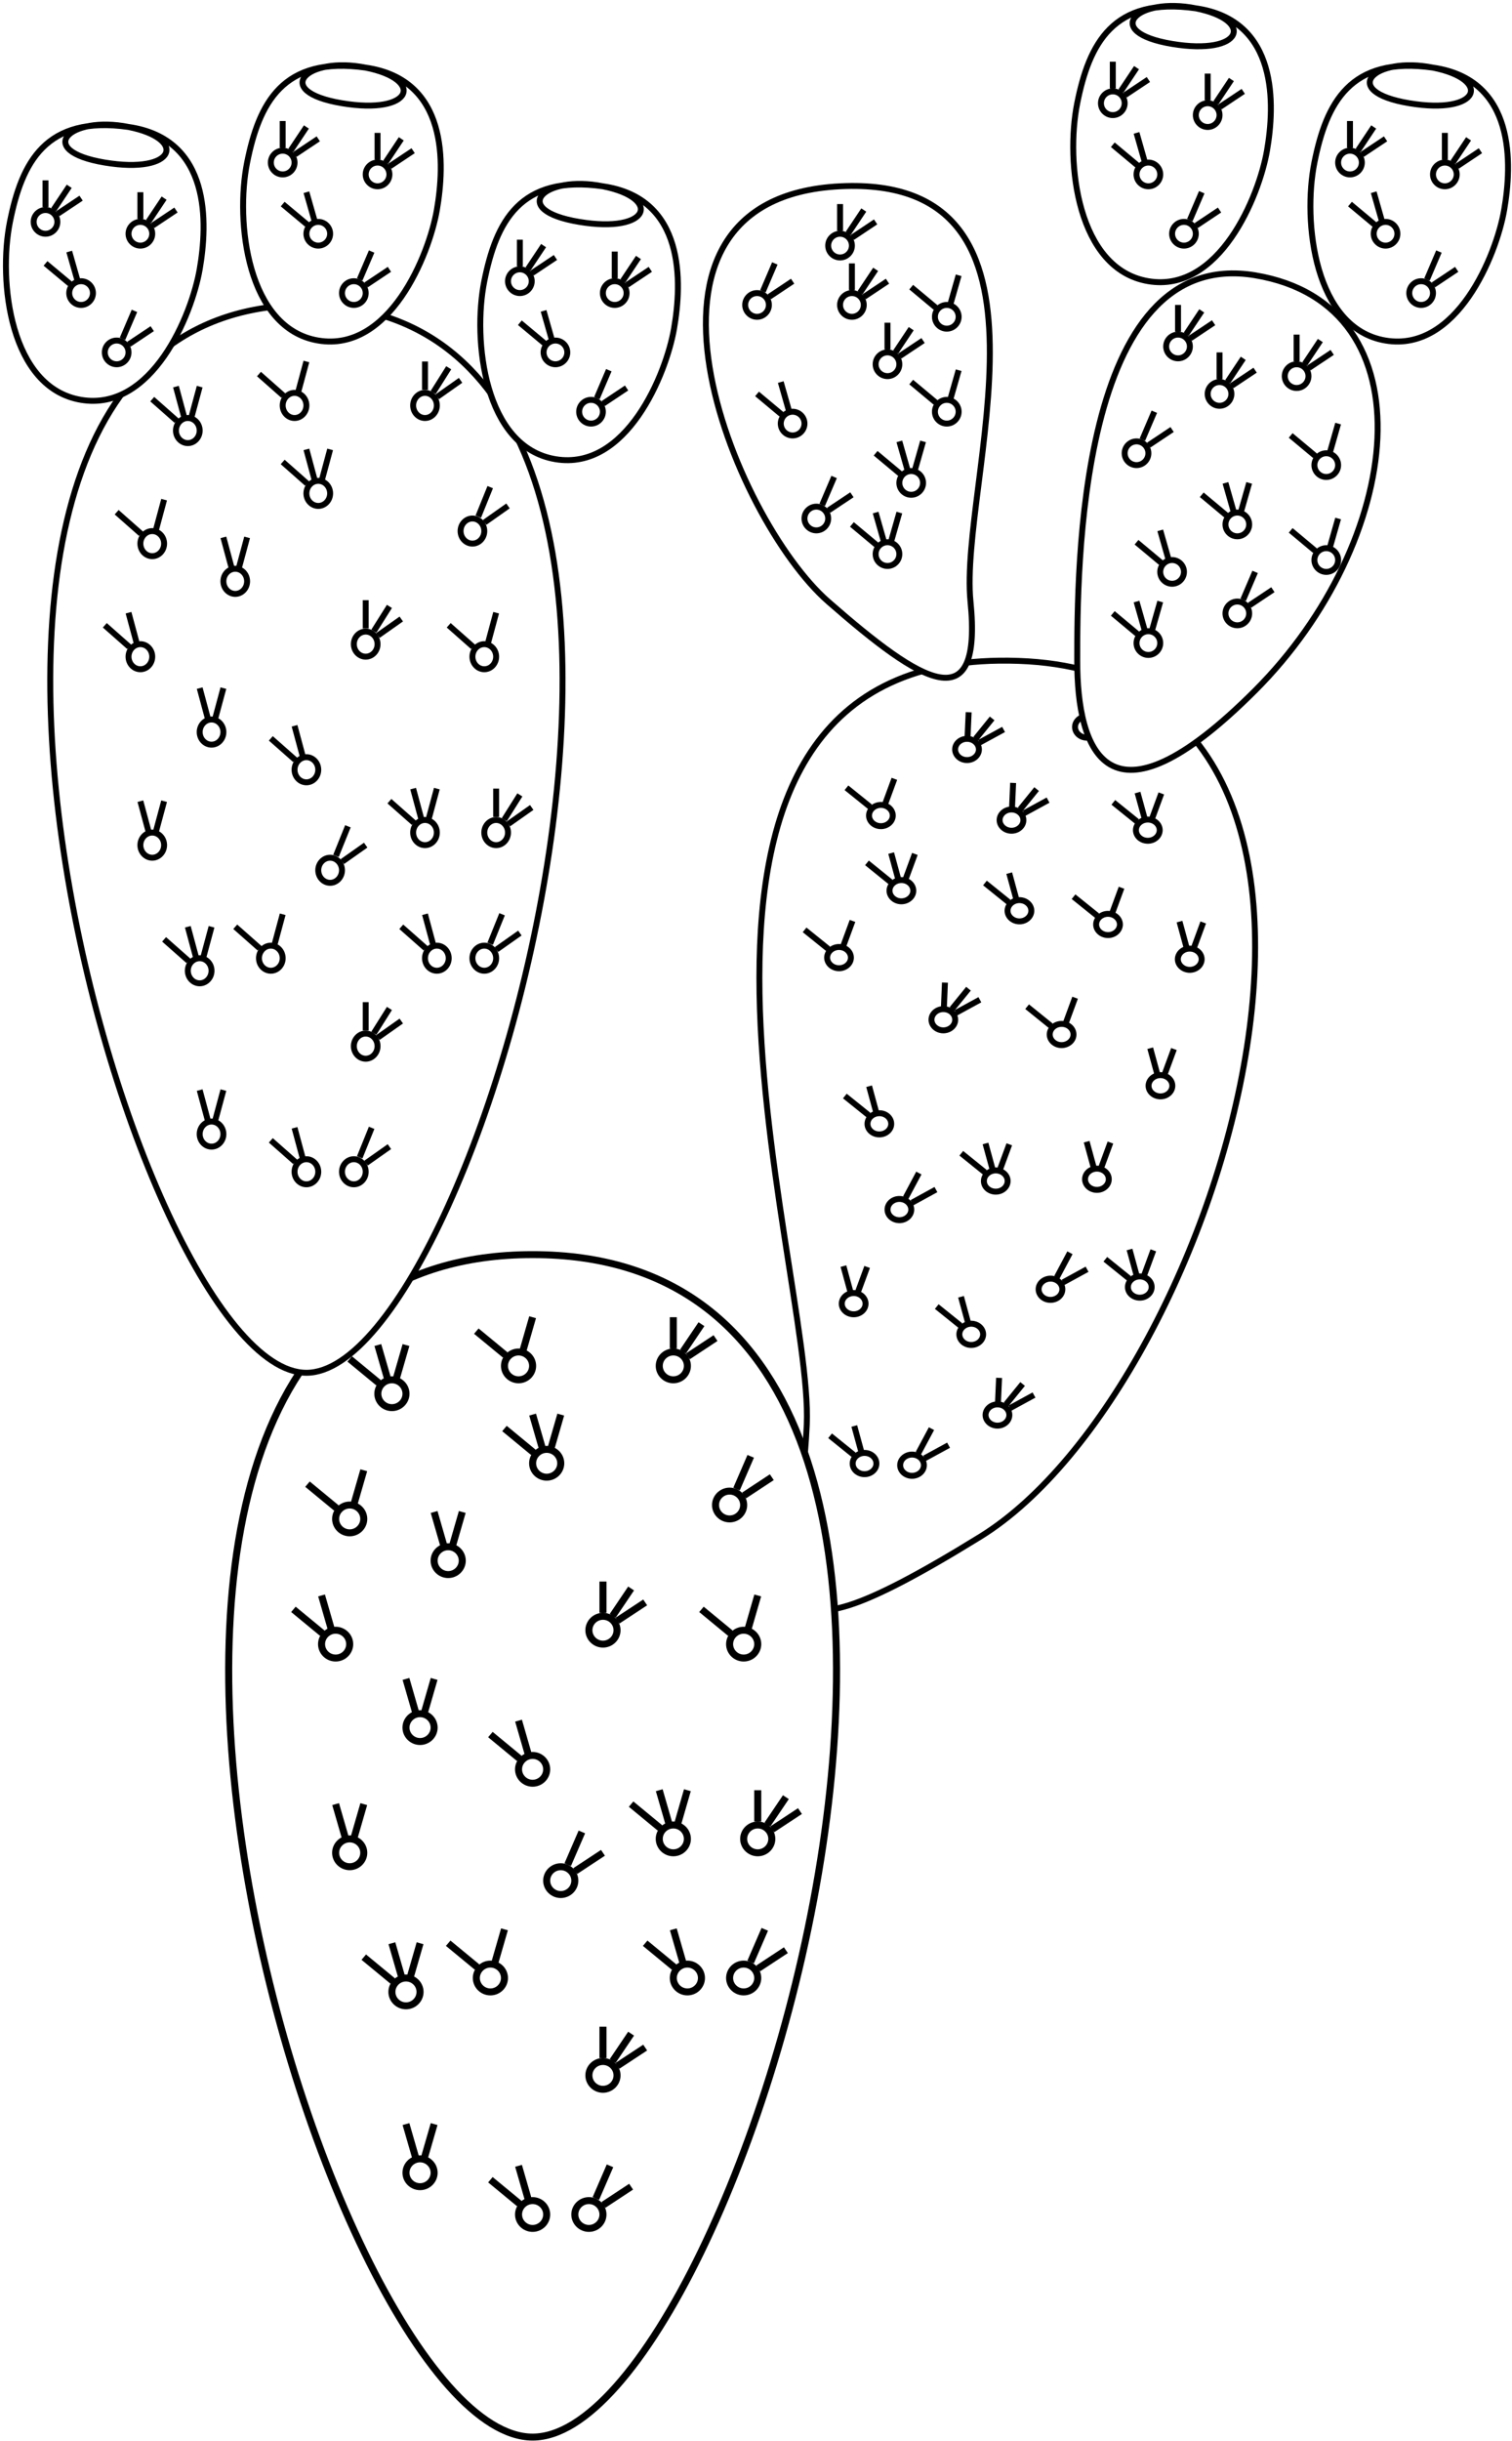 <?xml version="1.0" encoding="UTF-8"?>
<svg xmlns="http://www.w3.org/2000/svg" xmlns:xlink="http://www.w3.org/1999/xlink" width="510pt" height="823pt" viewBox="0 0 510 823" version="1.1">
<g id="surface2998">
<rect x="0" y="0" width="510" height="823" style="fill:rgb(100%,100%,100%);fill-opacity:1;stroke:none;"/>
<path style="fill-rule:evenodd;fill:rgb(100%,100%,100%);fill-opacity:1;stroke-width:0.1;stroke-linecap:butt;stroke-linejoin:miter;stroke:rgb(0%,0%,0%);stroke-opacity:1;stroke-miterlimit:10;" d="M -0.991 20 C 6.017 20.244 2.487 32.218 -1.635 34.763 C -5.757 37.308 -4.678 35.553 -4.561 32.869 C -4.444 30.185 -8 19.755 -0.991 20 M 1.198 22.675 C 1.308 22.678 1.395 22.762 1.391 22.86 C 1.386 22.959 1.293 23.036 1.183 23.032 C 1.072 23.029 0.986 22.945 0.99 22.846 C 0.995 22.748 1.088 22.671 1.198 22.675 M 0.609 22.385 L 1.006 22.705 M 1.017 22.22 L 1.134 22.646 M 1.418 22.234 L 1.265 22.65 M 0.527 24.264 C 0.637 24.268 0.724 24.352 0.72 24.45 C 0.715 24.548 0.622 24.626 0.512 24.622 C 0.402 24.618 0.315 24.535 0.319 24.436 C 0.323 24.338 0.417 24.26 0.527 24.264 M -0.062 23.975 L 0.336 24.295 M 0.747 23.824 L 0.594 24.24 M -3.329 27.625 C -3.219 27.628 -3.133 27.712 -3.137 27.811 C -3.141 27.909 -3.235 27.986 -3.345 27.982 C -3.455 27.979 -3.542 27.895 -3.537 27.797 C -3.533 27.698 -3.44 27.621 -3.329 27.625 M -3.919 27.335 L -3.521 27.655 M -3.51 27.17 L -3.394 27.596 M 1.411 26.983 C 1.521 26.987 1.608 27.071 1.604 27.169 C 1.599 27.268 1.506 27.345 1.396 27.341 C 1.286 27.337 1.199 27.254 1.203 27.155 C 1.208 27.057 1.301 26.979 1.411 26.983 M 1.231 26.529 L 1.347 26.954 M 1.631 26.543 L 1.478 26.959 M -2.991 29.07 C -2.881 29.074 -2.795 29.158 -2.799 29.256 C -2.803 29.354 -2.897 29.432 -3.007 29.428 C -3.117 29.424 -3.204 29.341 -3.199 29.242 C -3.195 29.144 -3.102 29.066 -2.991 29.07 M -2.383 28.912 L -2.786 29.133 M -2.671 28.633 L -2.892 29.047 M -2.25 25.87 C -2.14 25.874 -2.054 25.957 -2.058 26.056 C -2.062 26.154 -2.156 26.232 -2.266 26.228 C -2.376 26.224 -2.462 26.14 -2.458 26.042 C -2.454 25.944 -2.36 25.866 -2.25 25.87 M -1.642 25.712 L -2.045 25.932 M -2.231 25.423 L -2.248 25.826 M -1.834 25.526 L -2.112 25.868 M 1.063 30.376 C 1.173 30.38 1.26 30.464 1.255 30.562 C 1.251 30.661 1.157 30.738 1.047 30.734 C 0.937 30.73 0.85 30.647 0.855 30.548 C 0.859 30.45 0.953 30.372 1.063 30.376 M 0.474 30.087 L 0.871 30.407 M 0.882 29.922 L 0.998 30.347 M 1.283 29.936 L 1.13 30.352 M -4.009 24.823 C -3.899 24.827 -3.813 24.911 -3.817 25.009 C -3.821 25.107 -3.915 25.185 -4.025 25.181 C -4.135 25.177 -4.222 25.093 -4.218 24.995 C -4.213 24.896 -4.12 24.819 -4.009 24.823 M -4.598 24.534 L -4.201 24.854 M -3.79 24.383 L -3.943 24.799 M -3.579 33.351 C -3.469 33.355 -3.383 33.438 -3.387 33.537 C -3.391 33.635 -3.485 33.713 -3.595 33.709 C -3.705 33.705 -3.792 33.621 -3.787 33.523 C -3.783 33.425 -3.689 33.347 -3.579 33.351 M -4.168 33.062 L -3.771 33.382 M -3.76 32.897 L -3.644 33.322 M -3.762 30.656 C -3.652 30.66 -3.566 30.744 -3.57 30.842 C -3.574 30.941 -3.668 31.018 -3.778 31.014 C -3.888 31.01 -3.975 30.927 -3.971 30.828 C -3.966 30.73 -3.873 30.653 -3.762 30.656 M -3.943 30.202 L -3.827 30.628 M -3.543 30.216 L -3.696 30.632 M -2.778 33.379 C -2.668 33.383 -2.582 33.466 -2.586 33.565 C -2.59 33.663 -2.684 33.741 -2.794 33.737 C -2.904 33.733 -2.991 33.649 -2.986 33.551 C -2.982 33.453 -2.888 33.375 -2.778 33.379 M -2.17 33.221 L -2.573 33.441 M -2.458 32.942 L -2.679 33.355 M -1.337 32.533 C -1.228 32.537 -1.141 32.62 -1.145 32.719 C -1.149 32.817 -1.243 32.895 -1.353 32.891 C -1.463 32.887 -1.55 32.803 -1.546 32.705 C -1.541 32.607 -1.448 32.529 -1.337 32.533 M -0.729 32.375 L -1.132 32.595 M -1.318 32.086 L -1.336 32.489 M -0.921 32.189 L -1.199 32.531 M -1.366 28.589 C -1.256 28.593 -1.169 28.677 -1.174 28.775 C -1.178 28.873 -1.271 28.951 -1.382 28.947 C -1.492 28.943 -1.579 28.86 -1.574 28.761 C -1.57 28.663 -1.476 28.585 -1.366 28.589 M -1.955 28.3 L -1.558 28.62 M -1.547 28.135 L -1.431 28.56 M -1.146 28.149 L -1.299 28.565 M -0.256 26.119 C -0.145 26.122 -0.059 26.206 -0.063 26.305 C -0.067 26.403 -0.161 26.48 -0.271 26.477 C -0.381 26.473 -0.468 26.389 -0.464 26.291 C -0.459 26.192 -0.366 26.115 -0.256 26.119 M -0.845 25.829 L -0.447 26.15 M -0.036 25.678 L -0.189 26.094 M -1.78 31.173 C -1.67 31.177 -1.583 31.261 -1.587 31.359 C -1.592 31.458 -1.685 31.535 -1.795 31.531 C -1.905 31.528 -1.992 31.444 -1.988 31.345 C -1.983 31.247 -1.89 31.17 -1.78 31.173 M -2.369 30.884 L -1.971 31.204 M -1.96 30.719 L -1.844 31.145 M 0.34 28.559 C 0.45 28.563 0.537 28.646 0.532 28.745 C 0.528 28.843 0.434 28.921 0.324 28.917 C 0.214 28.913 0.128 28.829 0.132 28.731 C 0.136 28.632 0.23 28.555 0.34 28.559 M 0.159 28.105 L 0.275 28.53 M 0.56 28.119 L 0.407 28.535 M -0.443 30.413 C -0.333 30.417 -0.246 30.501 -0.251 30.599 C -0.255 30.698 -0.348 30.775 -0.459 30.771 C -0.569 30.768 -0.655 30.684 -0.651 30.586 C -0.647 30.487 -0.553 30.41 -0.443 30.413 M 0.166 30.255 L -0.238 30.476 M -0.123 29.977 L -0.343 30.39 M -1.851 21.314 C -1.741 21.318 -1.654 21.401 -1.658 21.5 C -1.663 21.598 -1.756 21.676 -1.867 21.672 C -1.977 21.668 -2.063 21.584 -2.059 21.486 C -2.055 21.387 -1.961 21.31 -1.851 21.314 M -1.242 21.156 L -1.646 21.376 M -1.831 20.866 L -1.849 21.269 M -1.435 20.97 L -1.712 21.312 M -2.957 23.695 C -2.847 23.698 -2.761 23.782 -2.765 23.881 C -2.769 23.979 -2.863 24.056 -2.973 24.053 C -3.083 24.049 -3.17 23.965 -3.166 23.867 C -3.161 23.768 -3.068 23.691 -2.957 23.695 M -3.546 23.405 L -3.149 23.726 M -3.138 23.24 L -3.022 23.666 M -2.738 23.254 L -2.891 23.67 M -3.303 22.428 C -3.193 22.432 -3.107 22.516 -3.111 22.614 C -3.115 22.712 -3.209 22.79 -3.319 22.786 C -3.429 22.782 -3.516 22.698 -3.511 22.6 C -3.507 22.502 -3.413 22.424 -3.303 22.428 M -3.892 22.139 L -3.495 22.459 M -3.084 21.988 L -3.237 22.404 M -0.967 24.033 C -0.857 24.037 -0.77 24.12 -0.774 24.219 C -0.779 24.317 -0.872 24.395 -0.982 24.391 C -1.093 24.387 -1.179 24.303 -1.175 24.205 C -1.17 24.106 -1.077 24.029 -0.967 24.033 M -1.556 23.744 L -1.159 24.064 M -1.147 23.578 L -1.031 24.004 M 1.905 24.85 C 2.016 24.854 2.102 24.937 2.098 25.036 C 2.094 25.134 2 25.212 1.89 25.208 C 1.78 25.204 1.693 25.12 1.697 25.022 C 1.702 24.923 1.795 24.846 1.905 24.85 M 1.725 24.395 L 1.841 24.821 M 2.125 24.409 L 1.972 24.826 M 0.171 20.936 C 0.281 20.94 0.368 21.024 0.363 21.122 C 0.359 21.22 0.266 21.298 0.155 21.294 C 0.045 21.29 -0.041 21.206 -0.037 21.108 C -0.033 21.01 0.061 20.932 0.171 20.936 M 0.78 20.778 L 0.376 20.999 M 0.491 20.499 L 0.271 20.913 M -1.101 22.505 C -0.991 22.509 -0.904 22.592 -0.908 22.691 C -0.912 22.789 -1.006 22.867 -1.116 22.863 C -1.226 22.859 -1.313 22.775 -1.309 22.677 C -1.304 22.578 -1.211 22.501 -1.101 22.505 M -0.492 22.347 L -0.895 22.567 M -1.081 22.057 L -1.099 22.461 M -0.685 22.161 L -0.962 22.503 Z M -0.685 22.161 " transform="matrix(20,0,0,20,363.351,-177.195)"/>
<path style="fill-rule:evenodd;fill:rgb(100%,100%,100%);fill-opacity:1;stroke-width:0.1;stroke-linecap:butt;stroke-linejoin:miter;stroke:rgb(0%,0%,0%);stroke-opacity:1;stroke-miterlimit:10;" d="M -10 30 C -2 30 -7 47 -10 47 C -13 47 -18 30 -10 30 Z M -10 30 " transform="matrix(23.73,0,0,23.45,416.951,-280.531)"/>
<path style="fill-rule:evenodd;fill:rgb(100%,100%,100%);fill-opacity:1;stroke-width:0.1;stroke-linecap:butt;stroke-linejoin:miter;stroke:rgb(0%,0%,0%);stroke-opacity:1;stroke-miterlimit:10;" d="M -12 31.8 C -11.89 31.8 -11.8 31.89 -11.8 32 C -11.8 32.11 -11.89 32.2 -12 32.2 C -12.11 32.2 -12.2 32.11 -12.2 32 C -12.2 31.89 -12.11 31.8 -12 31.8 M -12.6 31.5 L -12.19 31.842 M -12.2 31.3 L -12.066 31.77 M -11.8 31.3 L -11.934 31.77 Z M -11.8 31.3 " transform="matrix(23.73,0,0,23.45,416.951,-280.531)"/>
<path style="fill-rule:evenodd;fill:rgb(100%,100%,100%);fill-opacity:1;stroke-width:0.1;stroke-linecap:butt;stroke-linejoin:miter;stroke:rgb(0%,0%,0%);stroke-opacity:1;stroke-miterlimit:10;" d="M -12.6 33.6 C -12.49 33.6 -12.4 33.69 -12.4 33.8 C -12.4 33.91 -12.49 34 -12.6 34 C -12.71 34 -12.8 33.91 -12.8 33.8 C -12.8 33.69 -12.71 33.6 -12.6 33.6 M -13.2 33.3 L -12.79 33.642 M -12.4 33.1 L -12.534 33.57 Z M -12.4 33.1 " transform="matrix(23.73,0,0,23.45,416.951,-280.531)"/>
<path style="fill-rule:evenodd;fill:rgb(100%,100%,100%);fill-opacity:1;stroke-width:0.1;stroke-linecap:butt;stroke-linejoin:miter;stroke:rgb(0%,0%,0%);stroke-opacity:1;stroke-miterlimit:10;" d="M -10 37.2 C -9.89 37.2 -9.8 37.29 -9.8 37.4 C -9.8 37.51 -9.89 37.6 -10 37.6 C -10.11 37.6 -10.2 37.51 -10.2 37.4 C -10.2 37.29 -10.11 37.2 -10 37.2 M -10.6 36.9 L -10.19 37.242 M -10.2 36.7 L -10.066 37.17 Z M -10.2 36.7 " transform="matrix(23.73,0,0,23.45,416.951,-280.531)"/>
<path style="fill-rule:evenodd;fill:rgb(100%,100%,100%);fill-opacity:1;stroke-width:0.1;stroke-linecap:butt;stroke-linejoin:miter;stroke:rgb(0%,0%,0%);stroke-opacity:1;stroke-miterlimit:10;" d="M -11.6 36.6 C -11.49 36.6 -11.4 36.69 -11.4 36.8 C -11.4 36.91 -11.49 37 -11.6 37 C -11.71 37 -11.8 36.91 -11.8 36.8 C -11.8 36.69 -11.71 36.6 -11.6 36.6 M -11.8 36.1 L -11.666 36.57 M -11.4 36.1 L -11.534 36.57 Z M -11.4 36.1 " transform="matrix(23.73,0,0,23.45,416.951,-280.531)"/>
<path style="fill-rule:evenodd;fill:rgb(100%,100%,100%);fill-opacity:1;stroke-width:0.1;stroke-linecap:butt;stroke-linejoin:miter;stroke:rgb(0%,0%,0%);stroke-opacity:1;stroke-miterlimit:10;" d="M -9.6 38.8 C -9.49 38.8 -9.4 38.89 -9.4 39 C -9.4 39.11 -9.49 39.2 -9.6 39.2 C -9.71 39.2 -9.8 39.11 -9.8 39 C -9.8 38.89 -9.71 38.8 -9.6 38.8 M -9 38.6 L -9.393 38.862 M -9.3 38.3 L -9.501 38.77 Z M -9.3 38.3 " transform="matrix(23.73,0,0,23.45,416.951,-280.531)"/>
<path style="fill-rule:evenodd;fill:rgb(100%,100%,100%);fill-opacity:1;stroke-width:0.1;stroke-linecap:butt;stroke-linejoin:miter;stroke:rgb(0%,0%,0%);stroke-opacity:1;stroke-miterlimit:10;" d="M -9 35.2 C -8.89 35.2 -8.8 35.29 -8.8 35.4 C -8.8 35.51 -8.89 35.6 -9 35.6 C -9.11 35.6 -9.2 35.51 -9.2 35.4 C -9.2 35.29 -9.11 35.2 -9 35.2 M -8.4 35 L -8.793 35.262 M -9 34.7 L -9 35.15 M -8.6 34.8 L -8.862 35.193 Z M -8.6 34.8 " transform="matrix(23.73,0,0,23.45,416.951,-280.531)"/>
<path style="fill-rule:evenodd;fill:rgb(100%,100%,100%);fill-opacity:1;stroke-width:0.1;stroke-linecap:butt;stroke-linejoin:miter;stroke:rgb(0%,0%,0%);stroke-opacity:1;stroke-miterlimit:10;" d="M -11.8 40.4 C -11.69 40.4 -11.6 40.49 -11.6 40.6 C -11.6 40.71 -11.69 40.8 -11.8 40.8 C -11.91 40.8 -12 40.71 -12 40.6 C -12 40.49 -11.91 40.4 -11.8 40.4 M -12.4 40.1 L -11.99 40.442 M -12 39.9 L -11.866 40.37 M -11.6 39.9 L -11.734 40.37 Z M -11.6 39.9 " transform="matrix(23.73,0,0,23.45,416.951,-280.531)"/>
<path style="fill-rule:evenodd;fill:rgb(100%,100%,100%);fill-opacity:1;stroke-width:0.1;stroke-linecap:butt;stroke-linejoin:miter;stroke:rgb(0%,0%,0%);stroke-opacity:1;stroke-miterlimit:10;" d="M -10.6 40.2 C -10.49 40.2 -10.4 40.29 -10.4 40.4 C -10.4 40.51 -10.49 40.6 -10.6 40.6 C -10.71 40.6 -10.8 40.51 -10.8 40.4 C -10.8 40.29 -10.71 40.2 -10.6 40.2 M -11.2 39.9 L -10.79 40.242 M -10.4 39.7 L -10.534 40.17 Z M -10.4 39.7 " transform="matrix(23.73,0,0,23.45,416.951,-280.531)"/>
<path style="fill-rule:evenodd;fill:rgb(100%,100%,100%);fill-opacity:1;stroke-width:0.1;stroke-linecap:butt;stroke-linejoin:miter;stroke:rgb(0%,0%,0%);stroke-opacity:1;stroke-miterlimit:10;" d="M -10 43.6 C -9.89 43.6 -9.8 43.69 -9.8 43.8 C -9.8 43.91 -9.89 44 -10 44 C -10.11 44 -10.2 43.91 -10.2 43.8 C -10.2 43.69 -10.11 43.6 -10 43.6 M -10.6 43.3 L -10.19 43.642 M -10.2 43.1 L -10.066 43.57 Z M -10.2 43.1 " transform="matrix(23.73,0,0,23.45,416.951,-280.531)"/>
<path style="fill-rule:evenodd;fill:rgb(100%,100%,100%);fill-opacity:1;stroke-width:0.1;stroke-linecap:butt;stroke-linejoin:miter;stroke:rgb(0%,0%,0%);stroke-opacity:1;stroke-miterlimit:10;" d="M -11.6 43 C -11.49 43 -11.4 43.09 -11.4 43.2 C -11.4 43.31 -11.49 43.4 -11.6 43.4 C -11.71 43.4 -11.8 43.31 -11.8 43.2 C -11.8 43.09 -11.71 43 -11.6 43 M -11.8 42.5 L -11.666 42.97 M -11.4 42.5 L -11.534 42.97 Z M -11.4 42.5 " transform="matrix(23.73,0,0,23.45,416.951,-280.531)"/>
<path style="fill-rule:evenodd;fill:rgb(100%,100%,100%);fill-opacity:1;stroke-width:0.1;stroke-linecap:butt;stroke-linejoin:miter;stroke:rgb(0%,0%,0%);stroke-opacity:1;stroke-miterlimit:10;" d="M -9.2 43.6 C -9.09 43.6 -9 43.69 -9 43.8 C -9 43.91 -9.09 44 -9.2 44 C -9.31 44 -9.4 43.91 -9.4 43.8 C -9.4 43.69 -9.31 43.6 -9.2 43.6 M -8.6 43.4 L -8.993 43.662 M -8.9 43.1 L -9.101 43.57 Z M -8.9 43.1 " transform="matrix(23.73,0,0,23.45,416.951,-280.531)"/>
<path style="fill-rule:evenodd;fill:rgb(100%,100%,100%);fill-opacity:1;stroke-width:0.1;stroke-linecap:butt;stroke-linejoin:miter;stroke:rgb(0%,0%,0%);stroke-opacity:1;stroke-miterlimit:10;" d="M -9 41.6 C -8.89 41.6 -8.8 41.69 -8.8 41.8 C -8.8 41.91 -8.89 42 -9 42 C -9.11 42 -9.2 41.91 -9.2 41.8 C -9.2 41.69 -9.11 41.6 -9 41.6 M -8.4 41.4 L -8.793 41.662 M -9 41.1 L -9 41.55 M -8.6 41.2 L -8.862 41.593 Z M -8.6 41.2 " transform="matrix(23.73,0,0,23.45,416.951,-280.531)"/>
<path style="fill-rule:evenodd;fill:rgb(100%,100%,100%);fill-opacity:1;stroke-width:0.1;stroke-linecap:butt;stroke-linejoin:miter;stroke:rgb(0%,0%,0%);stroke-opacity:1;stroke-miterlimit:10;" d="M -8 38.2 C -7.89 38.2 -7.8 38.29 -7.8 38.4 C -7.8 38.51 -7.89 38.6 -8 38.6 C -8.11 38.6 -8.2 38.51 -8.2 38.4 C -8.2 38.29 -8.11 38.2 -8 38.2 M -8.6 37.9 L -8.19 38.242 M -8.2 37.7 L -8.066 38.17 M -7.8 37.7 L -7.934 38.17 Z M -7.8 37.7 " transform="matrix(23.73,0,0,23.45,416.951,-280.531)"/>
<path style="fill-rule:evenodd;fill:rgb(100%,100%,100%);fill-opacity:1;stroke-width:0.1;stroke-linecap:butt;stroke-linejoin:miter;stroke:rgb(0%,0%,0%);stroke-opacity:1;stroke-miterlimit:10;" d="M -7 35.4 C -6.89 35.4 -6.8 35.49 -6.8 35.6 C -6.8 35.71 -6.89 35.8 -7 35.8 C -7.11 35.8 -7.2 35.71 -7.2 35.6 C -7.2 35.49 -7.11 35.4 -7 35.4 M -7.6 35.1 L -7.19 35.442 M -6.8 34.9 L -6.934 35.37 Z M -6.8 34.9 " transform="matrix(23.73,0,0,23.45,416.951,-280.531)"/>
<path style="fill-rule:evenodd;fill:rgb(100%,100%,100%);fill-opacity:1;stroke-width:0.1;stroke-linecap:butt;stroke-linejoin:miter;stroke:rgb(0%,0%,0%);stroke-opacity:1;stroke-miterlimit:10;" d="M -7.8 40.2 C -7.69 40.2 -7.6 40.29 -7.6 40.4 C -7.6 40.51 -7.69 40.6 -7.8 40.6 C -7.91 40.6 -8 40.51 -8 40.4 C -8 40.29 -7.91 40.2 -7.8 40.2 M -8.4 39.9 L -7.99 40.242 M -8 39.7 L -7.866 40.17 Z M -8 39.7 " transform="matrix(23.73,0,0,23.45,416.951,-280.531)"/>
<path style="fill-rule:evenodd;fill:rgb(100%,100%,100%);fill-opacity:1;stroke-width:0.1;stroke-linecap:butt;stroke-linejoin:miter;stroke:rgb(0%,0%,0%);stroke-opacity:1;stroke-miterlimit:10;" d="M -12.6 38.4 C -12.49 38.4 -12.4 38.49 -12.4 38.6 C -12.4 38.71 -12.49 38.8 -12.6 38.8 C -12.71 38.8 -12.8 38.71 -12.8 38.6 C -12.8 38.49 -12.71 38.4 -12.6 38.4 M -12.8 37.9 L -12.666 38.37 M -12.4 37.9 L -12.534 38.37 Z M -12.4 37.9 " transform="matrix(23.73,0,0,23.45,416.951,-280.531)"/>
<path style="fill-rule:evenodd;fill:rgb(100%,100%,100%);fill-opacity:1;stroke-width:0.1;stroke-linecap:butt;stroke-linejoin:miter;stroke:rgb(0%,0%,0%);stroke-opacity:1;stroke-miterlimit:10;" d="M -7 40.2 C -6.89 40.2 -6.8 40.29 -6.8 40.4 C -6.8 40.51 -6.89 40.6 -7 40.6 C -7.11 40.6 -7.2 40.51 -7.2 40.4 C -7.2 40.29 -7.11 40.2 -7 40.2 M -6.4 40 L -6.793 40.262 M -6.7 39.7 L -6.901 40.17 Z M -6.7 39.7 " transform="matrix(23.73,0,0,23.45,416.951,-280.531)"/>
<path style="fill-rule:evenodd;fill:rgb(100%,100%,100%);fill-opacity:1;stroke-width:0.1;stroke-linecap:butt;stroke-linejoin:miter;stroke:rgb(0%,0%,0%);stroke-opacity:1;stroke-miterlimit:10;" d="M -6.8 38.2 C -6.69 38.2 -6.6 38.29 -6.6 38.4 C -6.6 38.51 -6.69 38.6 -6.8 38.6 C -6.91 38.6 -7 38.51 -7 38.4 C -7 38.29 -6.91 38.2 -6.8 38.2 M -6.2 38 L -6.593 38.262 M -6.8 37.7 L -6.8 38.15 M -6.4 37.8 L -6.662 38.193 Z M -6.4 37.8 " transform="matrix(23.73,0,0,23.45,416.951,-280.531)"/>
<path style="fill-rule:evenodd;fill:rgb(100%,100%,100%);fill-opacity:1;stroke-width:0.1;stroke-linecap:butt;stroke-linejoin:miter;stroke:rgb(0%,0%,0%);stroke-opacity:1;stroke-miterlimit:10;" d="M -9.8 32.8 C -9.69 32.8 -9.6 32.89 -9.6 33 C -9.6 33.11 -9.69 33.2 -9.8 33.2 C -9.91 33.2 -10 33.11 -10 33 C -10 32.89 -9.91 32.8 -9.8 32.8 M -10.4 32.5 L -9.99 32.842 M -10 32.3 L -9.866 32.77 M -9.6 32.3 L -9.734 32.77 Z M -9.6 32.3 " transform="matrix(23.73,0,0,23.45,416.951,-280.531)"/>
<path style="fill-rule:evenodd;fill:rgb(100%,100%,100%);fill-opacity:1;stroke-width:0.1;stroke-linecap:butt;stroke-linejoin:miter;stroke:rgb(0%,0%,0%);stroke-opacity:1;stroke-miterlimit:10;" d="M -10.2 31.4 C -10.09 31.4 -10 31.49 -10 31.6 C -10 31.71 -10.09 31.8 -10.2 31.8 C -10.31 31.8 -10.4 31.71 -10.4 31.6 C -10.4 31.49 -10.31 31.4 -10.2 31.4 M -10.8 31.1 L -10.39 31.442 M -10 30.9 L -10.134 31.37 Z M -10 30.9 " transform="matrix(23.73,0,0,23.45,416.951,-280.531)"/>
<path style="fill-rule:evenodd;fill:rgb(100%,100%,100%);fill-opacity:1;stroke-width:0.1;stroke-linecap:butt;stroke-linejoin:miter;stroke:rgb(0%,0%,0%);stroke-opacity:1;stroke-miterlimit:10;" d="M -12.8 35.4 C -12.69 35.4 -12.6 35.49 -12.6 35.6 C -12.6 35.71 -12.69 35.8 -12.8 35.8 C -12.91 35.8 -13 35.71 -13 35.6 C -13 35.49 -12.91 35.4 -12.8 35.4 M -13.4 35.1 L -12.99 35.442 M -13 34.9 L -12.866 35.37 Z M -13 34.9 " transform="matrix(23.73,0,0,23.45,416.951,-280.531)"/>
<path style="fill-rule:evenodd;fill:rgb(100%,100%,100%);fill-opacity:1;stroke-width:0.1;stroke-linecap:butt;stroke-linejoin:miter;stroke:rgb(0%,0%,0%);stroke-opacity:1;stroke-miterlimit:10;" d="M -11.2 34.2 C -11.09 34.2 -11 34.29 -11 34.4 C -11 34.51 -11.09 34.6 -11.2 34.6 C -11.31 34.6 -11.4 34.51 -11.4 34.4 C -11.4 34.29 -11.31 34.2 -11.2 34.2 M -11.4 33.7 L -11.266 34.17 M -11 33.7 L -11.134 34.17 Z M -11 33.7 " transform="matrix(23.73,0,0,23.45,416.951,-280.531)"/>
<path style="fill-rule:evenodd;fill:rgb(100%,100%,100%);fill-opacity:1;stroke-width:0.1;stroke-linecap:butt;stroke-linejoin:miter;stroke:rgb(0%,0%,0%);stroke-opacity:1;stroke-miterlimit:10;" d="M -7.2 33.4 C -7.09 33.4 -7 33.49 -7 33.6 C -7 33.71 -7.09 33.8 -7.2 33.8 C -7.31 33.8 -7.4 33.71 -7.4 33.6 C -7.4 33.49 -7.31 33.4 -7.2 33.4 M -6.6 33.2 L -6.993 33.462 M -6.9 32.9 L -7.101 33.37 Z M -6.9 32.9 " transform="matrix(23.73,0,0,23.45,416.951,-280.531)"/>
<path style="fill-rule:evenodd;fill:rgb(100%,100%,100%);fill-opacity:1;stroke-width:0.1;stroke-linecap:butt;stroke-linejoin:miter;stroke:rgb(0%,0%,0%);stroke-opacity:1;stroke-miterlimit:10;" d="M -8 31.4 C -7.89 31.4 -7.8 31.49 -7.8 31.6 C -7.8 31.71 -7.89 31.8 -8 31.8 C -8.11 31.8 -8.2 31.71 -8.2 31.6 C -8.2 31.49 -8.11 31.4 -8 31.4 M -7.4 31.2 L -7.792 31.462 M -8 30.9 L -8 31.351 M -7.6 31 L -7.862 31.393 Z M -7.6 31 " transform="matrix(23.73,0,0,23.45,416.951,-280.531)"/>
<path style="fill-rule:evenodd;fill:rgb(100%,100%,100%);fill-opacity:1;stroke-width:0.1;stroke-linecap:butt;stroke-linejoin:miter;stroke:rgb(0%,0%,0%);stroke-opacity:1;stroke-miterlimit:10;" d="M -4 12 C 0 11.8 -2 17 -1.8 19 C -1.6 21 -2.6 20.4 -4.2 19 C -5.8 17.6 -8 12.2 -4 12 Z M -4 12 " transform="matrix(20,0,0,20,363.351,-177.195)"/>
<path style="fill-rule:evenodd;fill:rgb(100%,100%,100%);fill-opacity:1;stroke-width:0.1;stroke-linecap:butt;stroke-linejoin:miter;stroke:rgb(0%,0%,0%);stroke-opacity:1;stroke-miterlimit:10;" d="M -4.8 15.8 C -4.69 15.8 -4.6 15.89 -4.6 16 C -4.6 16.11 -4.69 16.2 -4.8 16.2 C -4.91 16.2 -5 16.11 -5 16 C -5 15.89 -4.91 15.8 -4.8 15.8 M -5.4 15.5 L -4.99 15.842 M -5 15.3 L -4.866 15.77 Z M -5 15.3 " transform="matrix(20,0,0,20,363.351,-177.195)"/>
<path style="fill-rule:evenodd;fill:rgb(100%,100%,100%);fill-opacity:1;stroke-width:0.1;stroke-linecap:butt;stroke-linejoin:miter;stroke:rgb(0%,0%,0%);stroke-opacity:1;stroke-miterlimit:10;" d="M -4.4 17.4 C -4.29 17.4 -4.2 17.49 -4.2 17.6 C -4.2 17.71 -4.29 17.8 -4.4 17.8 C -4.51 17.8 -4.6 17.71 -4.6 17.6 C -4.6 17.49 -4.51 17.4 -4.4 17.4 M -3.8 17.2 L -4.193 17.462 M -4.1 16.9 L -4.301 17.37 Z M -4.1 16.9 " transform="matrix(20,0,0,20,363.351,-177.195)"/>
<path style="fill-rule:evenodd;fill:rgb(100%,100%,100%);fill-opacity:1;stroke-width:0.1;stroke-linecap:butt;stroke-linejoin:miter;stroke:rgb(0%,0%,0%);stroke-opacity:1;stroke-miterlimit:10;" d="M -3.8 13.8 C -3.69 13.8 -3.6 13.89 -3.6 14 C -3.6 14.11 -3.69 14.2 -3.8 14.2 C -3.91 14.2 -4 14.11 -4 14 C -4 13.89 -3.91 13.8 -3.8 13.8 M -3.2 13.6 L -3.593 13.862 M -3.8 13.3 L -3.8 13.751 M -3.4 13.4 L -3.662 13.793 Z M -3.4 13.4 " transform="matrix(20,0,0,20,363.351,-177.195)"/>
<path style="fill-rule:evenodd;fill:rgb(100%,100%,100%);fill-opacity:1;stroke-width:0.1;stroke-linecap:butt;stroke-linejoin:miter;stroke:rgb(0%,0%,0%);stroke-opacity:1;stroke-miterlimit:10;" d="M -2.8 16.8 C -2.69 16.8 -2.6 16.89 -2.6 17 C -2.6 17.11 -2.69 17.2 -2.8 17.2 C -2.91 17.2 -3 17.11 -3 17 C -3 16.89 -2.91 16.8 -2.8 16.8 M -3.4 16.5 L -2.99 16.842 M -3 16.3 L -2.866 16.77 M -2.6 16.3 L -2.734 16.77 Z M -2.6 16.3 " transform="matrix(20,0,0,20,363.351,-177.195)"/>
<path style="fill-rule:evenodd;fill:rgb(100%,100%,100%);fill-opacity:1;stroke-width:0.1;stroke-linecap:butt;stroke-linejoin:miter;stroke:rgb(0%,0%,0%);stroke-opacity:1;stroke-miterlimit:10;" d="M -2.2 14 C -2.09 14 -2 14.09 -2 14.2 C -2 14.31 -2.09 14.4 -2.2 14.4 C -2.31 14.4 -2.4 14.31 -2.4 14.2 C -2.4 14.09 -2.31 14 -2.2 14 M -2.8 13.7 L -2.39 14.042 M -2 13.5 L -2.134 13.97 Z M -2 13.5 " transform="matrix(20,0,0,20,363.351,-177.195)"/>
<path style="fill-rule:evenodd;fill:rgb(100%,100%,100%);fill-opacity:1;stroke-width:0.1;stroke-linecap:butt;stroke-linejoin:miter;stroke:rgb(0%,0%,0%);stroke-opacity:1;stroke-miterlimit:10;" d="M -3.2 14.8 C -3.09 14.8 -3 14.89 -3 15 C -3 15.11 -3.09 15.2 -3.2 15.2 C -3.31 15.2 -3.4 15.11 -3.4 15 C -3.4 14.89 -3.31 14.8 -3.2 14.8 M -2.6 14.6 L -2.993 14.862 M -3.2 14.3 L -3.2 14.751 M -2.8 14.4 L -3.062 14.793 Z M -2.8 14.4 " transform="matrix(20,0,0,20,363.351,-177.195)"/>
<path style="fill-rule:evenodd;fill:rgb(100%,100%,100%);fill-opacity:1;stroke-width:0.1;stroke-linecap:butt;stroke-linejoin:miter;stroke:rgb(0%,0%,0%);stroke-opacity:1;stroke-miterlimit:10;" d="M -3.2 18 C -3.09 18 -3 18.09 -3 18.2 C -3 18.31 -3.09 18.4 -3.2 18.4 C -3.31 18.4 -3.4 18.31 -3.4 18.2 C -3.4 18.09 -3.31 18 -3.2 18 M -3.8 17.7 L -3.39 18.042 M -3.4 17.5 L -3.266 17.97 M -3 17.5 L -3.134 17.97 Z M -3 17.5 " transform="matrix(20,0,0,20,363.351,-177.195)"/>
<path style="fill-rule:evenodd;fill:rgb(100%,100%,100%);fill-opacity:1;stroke-width:0.1;stroke-linecap:butt;stroke-linejoin:miter;stroke:rgb(0%,0%,0%);stroke-opacity:1;stroke-miterlimit:10;" d="M -2.2 15.6 C -2.09 15.6 -2 15.69 -2 15.8 C -2 15.91 -2.09 16 -2.2 16 C -2.31 16 -2.4 15.91 -2.4 15.8 C -2.4 15.69 -2.31 15.6 -2.2 15.6 M -2.8 15.3 L -2.39 15.642 M -2 15.1 L -2.134 15.57 Z M -2 15.1 " transform="matrix(20,0,0,20,363.351,-177.195)"/>
<path style="fill-rule:evenodd;fill:rgb(100%,100%,100%);fill-opacity:1;stroke-width:0.1;stroke-linecap:butt;stroke-linejoin:miter;stroke:rgb(0%,0%,0%);stroke-opacity:1;stroke-miterlimit:10;" d="M -5.4 13.8 C -5.29 13.8 -5.2 13.89 -5.2 14 C -5.2 14.11 -5.29 14.2 -5.4 14.2 C -5.51 14.2 -5.6 14.11 -5.6 14 C -5.6 13.89 -5.51 13.8 -5.4 13.8 M -4.8 13.6 L -5.193 13.862 M -5.1 13.3 L -5.301 13.77 Z M -5.1 13.3 " transform="matrix(20,0,0,20,363.351,-177.195)"/>
<path style="fill-rule:evenodd;fill:rgb(100%,100%,100%);fill-opacity:1;stroke-width:0.1;stroke-linecap:butt;stroke-linejoin:miter;stroke:rgb(0%,0%,0%);stroke-opacity:1;stroke-miterlimit:10;" d="M -4 12.8 C -3.89 12.8 -3.8 12.89 -3.8 13 C -3.8 13.11 -3.89 13.2 -4 13.2 C -4.11 13.2 -4.2 13.11 -4.2 13 C -4.2 12.89 -4.11 12.8 -4 12.8 M -3.4 12.6 L -3.793 12.862 M -4 12.3 L -4 12.751 M -3.6 12.4 L -3.862 12.793 Z M -3.6 12.4 " transform="matrix(20,0,0,20,363.351,-177.195)"/>
<path style="fill-rule:evenodd;fill:rgb(100%,100%,100%);fill-opacity:1;stroke-width:0.1;stroke-linecap:butt;stroke-linejoin:miter;stroke:rgb(0%,0%,0%);stroke-opacity:1;stroke-miterlimit:10;" d="M 2 9 C 3.4 9.2 3.333 10.633 3.2 11.4 C 3.067 12.167 2.4 13.8 1.2 13.6 C 0 13.4 -0.2 11.6 0 10.6 C 0.2 9.6 0.6 8.8 2 9 C 3 9.2 2.8 9.8 1.6 9.6 C 0.4 9.4 1 8.8 2 9 Z M 2 9 " transform="matrix(20,0,0,20,363.351,-177.195)"/>
<path style="fill-rule:evenodd;fill:rgb(100%,100%,100%);fill-opacity:1;stroke-width:0.1;stroke-linecap:butt;stroke-linejoin:miter;stroke:rgb(0%,0%,0%);stroke-opacity:1;stroke-miterlimit:10;" d="M 1.2 11.6 C 1.31 11.6 1.4 11.69 1.4 11.8 C 1.4 11.91 1.31 12 1.2 12 C 1.09 12 1 11.91 1 11.8 C 1 11.69 1.09 11.6 1.2 11.6 M 0.6 11.3 L 1.01 11.642 M 1 11.1 L 1.134 11.57 Z M 1 11.1 " transform="matrix(20,0,0,20,363.351,-177.195)"/>
<path style="fill-rule:evenodd;fill:rgb(100%,100%,100%);fill-opacity:1;stroke-width:0.1;stroke-linecap:butt;stroke-linejoin:miter;stroke:rgb(0%,0%,0%);stroke-opacity:1;stroke-miterlimit:10;" d="M 1.8 12.6 C 1.91 12.6 2 12.69 2 12.8 C 2 12.91 1.91 13 1.8 13 C 1.69 13 1.6 12.91 1.6 12.8 C 1.6 12.69 1.69 12.6 1.8 12.6 M 2.4 12.4 L 2.007 12.662 M 2.1 12.1 L 1.899 12.57 Z M 2.1 12.1 " transform="matrix(20,0,0,20,363.351,-177.195)"/>
<path style="fill-rule:evenodd;fill:rgb(100%,100%,100%);fill-opacity:1;stroke-width:0.1;stroke-linecap:butt;stroke-linejoin:miter;stroke:rgb(0%,0%,0%);stroke-opacity:1;stroke-miterlimit:10;" d="M 0.6 10.4 C 0.71 10.4 0.8 10.49 0.8 10.6 C 0.8 10.71 0.71 10.8 0.6 10.8 C 0.49 10.8 0.4 10.71 0.4 10.6 C 0.4 10.49 0.49 10.4 0.6 10.4 M 1.2 10.2 L 0.807 10.462 M 0.6 9.9 L 0.6 10.351 M 1 10 L 0.738 10.393 Z M 1 10 " transform="matrix(20,0,0,20,363.351,-177.195)"/>
<path style="fill-rule:evenodd;fill:rgb(100%,100%,100%);fill-opacity:1;stroke-width:0.1;stroke-linecap:butt;stroke-linejoin:miter;stroke:rgb(0%,0%,0%);stroke-opacity:1;stroke-miterlimit:10;" d="M 2.2 10.6 C 2.31 10.6 2.4 10.69 2.4 10.8 C 2.4 10.91 2.31 11 2.2 11 C 2.09 11 2 10.91 2 10.8 C 2 10.69 2.09 10.6 2.2 10.6 M 2.8 10.4 L 2.407 10.662 M 2.2 10.1 L 2.2 10.551 M 2.6 10.2 L 2.338 10.593 Z M 2.6 10.2 " transform="matrix(20,0,0,20,363.351,-177.195)"/>
<path style="fill-rule:evenodd;fill:rgb(100%,100%,100%);fill-opacity:1;stroke-width:0.1;stroke-linecap:butt;stroke-linejoin:miter;stroke:rgb(0%,0%,0%);stroke-opacity:1;stroke-miterlimit:10;" d="M 0 20 C 0 21.5 0.5 23 3 20.5 C 5.5 18 6 14 3 13.5 C 0 13 0 18.5 0 20 Z M 0 20 " transform="matrix(20,0,0,20,363.351,-177.195)"/>
<path style="fill-rule:evenodd;fill:rgb(100%,100%,100%);fill-opacity:1;stroke-width:0.1;stroke-linecap:butt;stroke-linejoin:miter;stroke:rgb(0%,0%,0%);stroke-opacity:1;stroke-miterlimit:10;" d="M 1.6 18.3 C 1.71 18.3 1.8 18.39 1.8 18.5 C 1.8 18.61 1.71 18.7 1.6 18.7 C 1.49 18.7 1.4 18.61 1.4 18.5 C 1.4 18.39 1.49 18.3 1.6 18.3 M 1 18 L 1.41 18.342 M 1.4 17.8 L 1.534 18.27 Z M 1.4 17.8 " transform="matrix(20,0,0,20,363.351,-177.195)"/>
<path style="fill-rule:evenodd;fill:rgb(100%,100%,100%);fill-opacity:1;stroke-width:0.1;stroke-linecap:butt;stroke-linejoin:miter;stroke:rgb(0%,0%,0%);stroke-opacity:1;stroke-miterlimit:10;" d="M 2.7 19 C 2.81 19 2.9 19.09 2.9 19.2 C 2.9 19.31 2.81 19.4 2.7 19.4 C 2.59 19.4 2.5 19.31 2.5 19.2 C 2.5 19.09 2.59 19 2.7 19 M 3.3 18.8 L 2.907 19.062 M 3 18.5 L 2.799 18.97 Z M 3 18.5 " transform="matrix(20,0,0,20,363.351,-177.195)"/>
<path style="fill-rule:evenodd;fill:rgb(100%,100%,100%);fill-opacity:1;stroke-width:0.1;stroke-linecap:butt;stroke-linejoin:miter;stroke:rgb(0%,0%,0%);stroke-opacity:1;stroke-miterlimit:10;" d="M 1.7 14.5 C 1.81 14.5 1.9 14.59 1.9 14.7 C 1.9 14.81 1.81 14.9 1.7 14.9 C 1.59 14.9 1.5 14.81 1.5 14.7 C 1.5 14.59 1.59 14.5 1.7 14.5 M 2.3 14.3 L 1.907 14.562 M 1.7 14 L 1.7 14.451 M 2.1 14.1 L 1.838 14.493 Z M 2.1 14.1 " transform="matrix(20,0,0,20,363.351,-177.195)"/>
<path style="fill-rule:evenodd;fill:rgb(100%,100%,100%);fill-opacity:1;stroke-width:0.1;stroke-linecap:butt;stroke-linejoin:miter;stroke:rgb(0%,0%,0%);stroke-opacity:1;stroke-miterlimit:10;" d="M 2.7 17.5 C 2.81 17.5 2.9 17.59 2.9 17.7 C 2.9 17.81 2.81 17.9 2.7 17.9 C 2.59 17.9 2.5 17.81 2.5 17.7 C 2.5 17.59 2.59 17.5 2.7 17.5 M 2.1 17.2 L 2.51 17.542 M 2.5 17 L 2.634 17.47 M 2.9 17 L 2.766 17.47 Z M 2.9 17 " transform="matrix(20,0,0,20,363.351,-177.195)"/>
<path style="fill-rule:evenodd;fill:rgb(100%,100%,100%);fill-opacity:1;stroke-width:0.1;stroke-linecap:butt;stroke-linejoin:miter;stroke:rgb(0%,0%,0%);stroke-opacity:1;stroke-miterlimit:10;" d="M 4.2 16.5 C 4.31 16.5 4.4 16.59 4.4 16.7 C 4.4 16.81 4.31 16.9 4.2 16.9 C 4.09 16.9 4 16.81 4 16.7 C 4 16.59 4.09 16.5 4.2 16.5 M 3.6 16.2 L 4.01 16.542 M 4.4 16 L 4.266 16.47 Z M 4.4 16 " transform="matrix(20,0,0,20,363.351,-177.195)"/>
<path style="fill-rule:evenodd;fill:rgb(100%,100%,100%);fill-opacity:1;stroke-width:0.1;stroke-linecap:butt;stroke-linejoin:miter;stroke:rgb(0%,0%,0%);stroke-opacity:1;stroke-miterlimit:10;" d="M 3.7 15 C 3.81 15 3.9 15.09 3.9 15.2 C 3.9 15.31 3.81 15.4 3.7 15.4 C 3.59 15.4 3.5 15.31 3.5 15.2 C 3.5 15.09 3.59 15 3.7 15 M 4.3 14.8 L 3.907 15.062 M 3.7 14.5 L 3.7 14.951 M 4.1 14.6 L 3.838 14.993 Z M 4.1 14.6 " transform="matrix(20,0,0,20,363.351,-177.195)"/>
<path style="fill-rule:evenodd;fill:rgb(100%,100%,100%);fill-opacity:1;stroke-width:0.1;stroke-linecap:butt;stroke-linejoin:miter;stroke:rgb(0%,0%,0%);stroke-opacity:1;stroke-miterlimit:10;" d="M 1.2 19.5 C 1.31 19.5 1.4 19.59 1.4 19.7 C 1.4 19.81 1.31 19.9 1.2 19.9 C 1.09 19.9 1 19.81 1 19.7 C 1 19.59 1.09 19.5 1.2 19.5 M 0.6 19.2 L 1.01 19.542 M 1 19 L 1.134 19.47 M 1.4 19 L 1.266 19.47 Z M 1.4 19 " transform="matrix(20,0,0,20,363.351,-177.195)"/>
<path style="fill-rule:evenodd;fill:rgb(100%,100%,100%);fill-opacity:1;stroke-width:0.1;stroke-linecap:butt;stroke-linejoin:miter;stroke:rgb(0%,0%,0%);stroke-opacity:1;stroke-miterlimit:10;" d="M 4.2 18.1 C 4.31 18.1 4.4 18.19 4.4 18.3 C 4.4 18.41 4.31 18.5 4.2 18.5 C 4.09 18.5 4 18.41 4 18.3 C 4 18.19 4.09 18.1 4.2 18.1 M 3.6 17.8 L 4.01 18.142 M 4.4 17.6 L 4.266 18.07 Z M 4.4 17.6 " transform="matrix(20,0,0,20,363.351,-177.195)"/>
<path style="fill-rule:evenodd;fill:rgb(100%,100%,100%);fill-opacity:1;stroke-width:0.1;stroke-linecap:butt;stroke-linejoin:miter;stroke:rgb(0%,0%,0%);stroke-opacity:1;stroke-miterlimit:10;" d="M 1 16.3 C 1.11 16.3 1.2 16.39 1.2 16.5 C 1.2 16.61 1.11 16.7 1 16.7 C 0.89 16.7 0.8 16.61 0.8 16.5 C 0.8 16.39 0.89 16.3 1 16.3 M 1.6 16.1 L 1.207 16.362 M 1.3 15.8 L 1.099 16.27 Z M 1.3 15.8 " transform="matrix(20,0,0,20,363.351,-177.195)"/>
<path style="fill-rule:evenodd;fill:rgb(100%,100%,100%);fill-opacity:1;stroke-width:0.1;stroke-linecap:butt;stroke-linejoin:miter;stroke:rgb(0%,0%,0%);stroke-opacity:1;stroke-miterlimit:10;" d="M 2.4 15.3 C 2.51 15.3 2.6 15.39 2.6 15.5 C 2.6 15.61 2.51 15.7 2.4 15.7 C 2.29 15.7 2.2 15.61 2.2 15.5 C 2.2 15.39 2.29 15.3 2.4 15.3 M 3 15.1 L 2.607 15.362 M 2.4 14.8 L 2.4 15.251 M 2.8 14.9 L 2.538 15.293 Z M 2.8 14.9 " transform="matrix(20,0,0,20,363.351,-177.195)"/>
<path style="fill-rule:evenodd;fill:rgb(100%,100%,100%);fill-opacity:1;stroke-width:0.1;stroke-linecap:butt;stroke-linejoin:miter;stroke:rgb(0%,0%,0%);stroke-opacity:1;stroke-miterlimit:10;" d="M -13 14 C -5 14 -10 32 -13 32 C -16 32 -21 14 -13 14 M -15 15.906 C -14.89 15.906 -14.8 16.001 -14.8 16.118 C -14.8 16.234 -14.89 16.329 -15 16.329 C -15.11 16.329 -15.2 16.234 -15.2 16.118 C -15.2 16.001 -15.11 15.906 -15 15.906 M -15.6 15.588 L -15.19 15.95 M -15.2 15.377 L -15.066 15.874 M -14.8 15.377 L -14.934 15.874 M -15.6 17.812 C -15.49 17.812 -15.4 17.907 -15.4 18.023 C -15.4 18.14 -15.49 18.235 -15.6 18.235 C -15.71 18.235 -15.8 18.14 -15.8 18.023 C -15.8 17.907 -15.71 17.812 -15.6 17.812 M -16.2 17.494 L -15.79 17.856 M -15.4 17.282 L -15.534 17.78 M -13 21.623 C -12.89 21.623 -12.8 21.719 -12.8 21.835 C -12.8 21.952 -12.89 22.047 -13 22.047 C -13.11 22.047 -13.2 21.952 -13.2 21.835 C -13.2 21.719 -13.11 21.623 -13 21.623 M -13.6 21.306 L -13.19 21.668 M -13.2 21.094 L -13.066 21.592 M -14.6 20.988 C -14.49 20.988 -14.4 21.084 -14.4 21.2 C -14.4 21.317 -14.49 21.412 -14.6 21.412 C -14.71 21.412 -14.8 21.317 -14.8 21.2 C -14.8 21.084 -14.71 20.988 -14.6 20.988 M -14.8 20.459 L -14.666 20.957 M -14.4 20.459 L -14.534 20.957 M -12.6 23.318 C -12.49 23.318 -12.4 23.413 -12.4 23.529 C -12.4 23.646 -12.49 23.741 -12.6 23.741 C -12.71 23.741 -12.8 23.646 -12.8 23.529 C -12.8 23.413 -12.71 23.318 -12.6 23.318 M -12 23.106 L -12.393 23.383 M -12.3 22.788 L -12.501 23.286 M -12 19.506 C -11.89 19.506 -11.8 19.601 -11.8 19.718 C -11.8 19.834 -11.89 19.929 -12 19.929 C -12.11 19.929 -12.2 19.834 -12.2 19.718 C -12.2 19.601 -12.11 19.506 -12 19.506 M -11.4 19.294 L -11.793 19.571 M -12 18.977 L -12 19.453 M -11.6 19.082 L -11.862 19.498 M -14.8 25.012 C -14.69 25.012 -14.6 25.107 -14.6 25.223 C -14.6 25.34 -14.69 25.435 -14.8 25.435 C -14.91 25.435 -15 25.34 -15 25.223 C -15 25.107 -14.91 25.012 -14.8 25.012 M -15.4 24.694 L -14.99 25.056 M -15 24.482 L -14.866 24.98 M -14.6 24.482 L -14.734 24.98 M -13.6 24.8 C -13.49 24.8 -13.4 24.895 -13.4 25.012 C -13.4 25.128 -13.49 25.223 -13.6 25.223 C -13.71 25.223 -13.8 25.128 -13.8 25.012 C -13.8 24.895 -13.71 24.8 -13.6 24.8 M -14.2 24.482 L -13.79 24.844 M -13.4 24.271 L -13.534 24.769 M -13 28.4 C -12.89 28.4 -12.8 28.495 -12.8 28.612 C -12.8 28.728 -12.89 28.823 -13 28.823 C -13.11 28.823 -13.2 28.728 -13.2 28.612 C -13.2 28.495 -13.11 28.4 -13 28.4 M -13.6 28.082 L -13.19 28.444 M -13.2 27.871 L -13.066 28.369 M -14.6 27.765 C -14.49 27.765 -14.4 27.86 -14.4 27.977 C -14.4 28.093 -14.49 28.188 -14.6 28.188 C -14.71 28.188 -14.8 28.093 -14.8 27.977 C -14.8 27.86 -14.71 27.765 -14.6 27.765 M -14.8 27.235 L -14.666 27.733 M -14.4 27.235 L -14.534 27.733 M -12.2 28.4 C -12.09 28.4 -12 28.495 -12 28.612 C -12 28.728 -12.09 28.823 -12.2 28.823 C -12.31 28.823 -12.4 28.728 -12.4 28.612 C -12.4 28.495 -12.31 28.4 -12.2 28.4 M -11.6 28.188 L -11.993 28.465 M -11.9 27.871 L -12.101 28.368 M -12 26.282 C -11.89 26.282 -11.8 26.378 -11.8 26.494 C -11.8 26.611 -11.89 26.706 -12 26.706 C -12.11 26.706 -12.2 26.611 -12.2 26.494 C -12.2 26.378 -12.11 26.282 -12 26.282 M -11.4 26.071 L -11.793 26.348 M -12 25.753 L -12 26.23 M -11.6 25.859 L -11.862 26.275 M -11 22.682 C -10.89 22.682 -10.8 22.778 -10.8 22.894 C -10.8 23.011 -10.89 23.106 -11 23.106 C -11.11 23.106 -11.2 23.011 -11.2 22.894 C -11.2 22.778 -11.11 22.682 -11 22.682 M -11.6 22.365 L -11.19 22.727 M -11.2 22.153 L -11.066 22.651 M -10.8 22.153 L -10.934 22.651 M -10 19.718 C -9.89 19.718 -9.8 19.813 -9.8 19.929 C -9.8 20.046 -9.89 20.141 -10 20.141 C -10.11 20.141 -10.2 20.046 -10.2 19.929 C -10.2 19.813 -10.11 19.718 -10 19.718 M -10.6 19.4 L -10.19 19.762 M -9.8 19.188 L -9.934 19.686 M -10.8 24.8 C -10.69 24.8 -10.6 24.895 -10.6 25.012 C -10.6 25.128 -10.69 25.223 -10.8 25.223 C -10.91 25.223 -11 25.128 -11 25.012 C -11 24.895 -10.91 24.8 -10.8 24.8 M -11.4 24.482 L -10.99 24.844 M -11 24.271 L -10.866 24.769 M -15.6 22.894 C -15.49 22.894 -15.4 22.989 -15.4 23.106 C -15.4 23.222 -15.49 23.318 -15.6 23.318 C -15.71 23.318 -15.8 23.222 -15.8 23.106 C -15.8 22.989 -15.71 22.894 -15.6 22.894 M -15.8 22.365 L -15.666 22.863 M -15.4 22.365 L -15.534 22.863 M -10 24.8 C -9.89 24.8 -9.8 24.895 -9.8 25.012 C -9.8 25.128 -9.89 25.223 -10 25.223 C -10.11 25.223 -10.2 25.128 -10.2 25.012 C -10.2 24.895 -10.11 24.8 -10 24.8 M -9.4 24.588 L -9.793 24.865 M -9.7 24.271 L -9.901 24.768 M -9.8 22.682 C -9.69 22.682 -9.6 22.778 -9.6 22.894 C -9.6 23.011 -9.69 23.106 -9.8 23.106 C -9.91 23.106 -10 23.011 -10 22.894 C -10 22.778 -9.91 22.682 -9.8 22.682 M -9.2 22.471 L -9.593 22.748 M -9.8 22.153 L -9.8 22.63 M -9.4 22.259 L -9.662 22.675 M -12.8 16.965 C -12.69 16.965 -12.6 17.06 -12.6 17.177 C -12.6 17.293 -12.69 17.388 -12.8 17.388 C -12.91 17.388 -13 17.293 -13 17.177 C -13 17.06 -12.91 16.965 -12.8 16.965 M -13.4 16.647 L -12.99 17.009 M -13 16.435 L -12.866 16.933 M -12.6 16.435 L -12.734 16.933 M -13.2 15.482 C -13.09 15.482 -13 15.578 -13 15.694 C -13 15.811 -13.09 15.906 -13.2 15.906 C -13.31 15.906 -13.4 15.811 -13.4 15.694 C -13.4 15.578 -13.31 15.482 -13.2 15.482 M -13.8 15.165 L -13.39 15.527 M -13 14.953 L -13.134 15.451 M -15.8 19.718 C -15.69 19.718 -15.6 19.813 -15.6 19.929 C -15.6 20.046 -15.69 20.141 -15.8 20.141 C -15.91 20.141 -16 20.046 -16 19.929 C -16 19.813 -15.91 19.718 -15.8 19.718 M -16.4 19.4 L -15.99 19.762 M -16 19.188 L -15.866 19.686 M -14.2 18.447 C -14.09 18.447 -14 18.542 -14 18.659 C -14 18.775 -14.09 18.871 -14.2 18.871 C -14.31 18.871 -14.4 18.775 -14.4 18.659 C -14.4 18.542 -14.31 18.447 -14.2 18.447 M -14.4 17.918 L -14.266 18.416 M -14 17.918 L -14.134 18.416 M -10.2 17.6 C -10.09 17.6 -10 17.695 -10 17.812 C -10 17.928 -10.09 18.023 -10.2 18.023 C -10.31 18.023 -10.4 17.928 -10.4 17.812 C -10.4 17.695 -10.31 17.6 -10.2 17.6 M -9.6 17.388 L -9.993 17.665 M -9.9 17.071 L -10.101 17.568 M -11 15.482 C -10.89 15.482 -10.8 15.578 -10.8 15.694 C -10.8 15.811 -10.89 15.906 -11 15.906 C -11.11 15.906 -11.2 15.811 -11.2 15.694 C -11.2 15.578 -11.11 15.482 -11 15.482 M -10.4 15.271 L -10.793 15.548 M -11 14.953 L -11 15.43 M -10.6 15.059 L -10.862 15.475 Z M -10.6 15.059 " transform="matrix(20,0,0,20,363.351,-177.195)"/>
<path style="fill-rule:evenodd;fill:rgb(100%,100%,100%);fill-opacity:1;stroke-width:0.1;stroke-linecap:butt;stroke-linejoin:miter;stroke:rgb(0%,0%,0%);stroke-opacity:1;stroke-miterlimit:10;" d="M -12 10 C -10.6 10.2 -10.667 11.633 -10.8 12.4 C -10.933 13.167 -11.6 14.8 -12.8 14.6 C -14 14.4 -14.2 12.6 -14 11.6 C -13.8 10.6 -13.4 9.8 -12 10 C -11 10.2 -11.2 10.8 -12.4 10.6 C -13.6 10.4 -13 9.8 -12 10 Z M -12 10 " transform="matrix(20,0,0,20,363.351,-177.195)"/>
<path style="fill-rule:evenodd;fill:rgb(100%,100%,100%);fill-opacity:1;stroke-width:0.1;stroke-linecap:butt;stroke-linejoin:miter;stroke:rgb(0%,0%,0%);stroke-opacity:1;stroke-miterlimit:10;" d="M -12.8 12.6 C -12.69 12.6 -12.6 12.69 -12.6 12.8 C -12.6 12.91 -12.69 13 -12.8 13 C -12.91 13 -13 12.91 -13 12.8 C -13 12.69 -12.91 12.6 -12.8 12.6 M -13.4 12.3 L -12.99 12.642 M -13 12.1 L -12.866 12.57 Z M -13 12.1 " transform="matrix(20,0,0,20,363.351,-177.195)"/>
<path style="fill-rule:evenodd;fill:rgb(100%,100%,100%);fill-opacity:1;stroke-width:0.1;stroke-linecap:butt;stroke-linejoin:miter;stroke:rgb(0%,0%,0%);stroke-opacity:1;stroke-miterlimit:10;" d="M -12.2 13.6 C -12.09 13.6 -12 13.69 -12 13.8 C -12 13.91 -12.09 14 -12.2 14 C -12.31 14 -12.4 13.91 -12.4 13.8 C -12.4 13.69 -12.31 13.6 -12.2 13.6 M -11.6 13.4 L -11.993 13.662 M -11.9 13.1 L -12.101 13.57 Z M -11.9 13.1 " transform="matrix(20,0,0,20,363.351,-177.195)"/>
<path style="fill-rule:evenodd;fill:rgb(100%,100%,100%);fill-opacity:1;stroke-width:0.1;stroke-linecap:butt;stroke-linejoin:miter;stroke:rgb(0%,0%,0%);stroke-opacity:1;stroke-miterlimit:10;" d="M -13.4 11.4 C -13.29 11.4 -13.2 11.49 -13.2 11.6 C -13.2 11.71 -13.29 11.8 -13.4 11.8 C -13.51 11.8 -13.6 11.71 -13.6 11.6 C -13.6 11.49 -13.51 11.4 -13.4 11.4 M -12.8 11.2 L -13.193 11.462 M -13.4 10.9 L -13.4 11.351 M -13 11 L -13.262 11.393 Z M -13 11 " transform="matrix(20,0,0,20,363.351,-177.195)"/>
<path style="fill-rule:evenodd;fill:rgb(100%,100%,100%);fill-opacity:1;stroke-width:0.1;stroke-linecap:butt;stroke-linejoin:miter;stroke:rgb(0%,0%,0%);stroke-opacity:1;stroke-miterlimit:10;" d="M -11.8 11.6 C -11.69 11.6 -11.6 11.69 -11.6 11.8 C -11.6 11.91 -11.69 12 -11.8 12 C -11.91 12 -12 11.91 -12 11.8 C -12 11.69 -11.91 11.6 -11.8 11.6 M -11.2 11.4 L -11.593 11.662 M -11.8 11.1 L -11.8 11.551 M -11.4 11.2 L -11.662 11.593 Z M -11.4 11.2 " transform="matrix(20,0,0,20,363.351,-177.195)"/>
<path style="fill-rule:evenodd;fill:rgb(100%,100%,100%);fill-opacity:1;stroke-width:0.1;stroke-linecap:butt;stroke-linejoin:miter;stroke:rgb(0%,0%,0%);stroke-opacity:1;stroke-miterlimit:10;" d="M -16 11 C -14.6 11.2 -14.667 12.633 -14.8 13.4 C -14.933 14.167 -15.6 15.8 -16.8 15.6 C -18 15.4 -18.2 13.6 -18 12.6 C -17.8 11.6 -17.4 10.8 -16 11 C -15 11.2 -15.2 11.8 -16.4 11.6 C -17.6 11.4 -17 10.8 -16 11 Z M -16 11 " transform="matrix(20,0,0,20,363.351,-177.195)"/>
<path style="fill-rule:evenodd;fill:rgb(100%,100%,100%);fill-opacity:1;stroke-width:0.1;stroke-linecap:butt;stroke-linejoin:miter;stroke:rgb(0%,0%,0%);stroke-opacity:1;stroke-miterlimit:10;" d="M -16.8 13.6 C -16.69 13.6 -16.6 13.69 -16.6 13.8 C -16.6 13.91 -16.69 14 -16.8 14 C -16.91 14 -17 13.91 -17 13.8 C -17 13.69 -16.91 13.6 -16.8 13.6 M -17.4 13.3 L -16.99 13.642 M -17 13.1 L -16.866 13.57 Z M -17 13.1 " transform="matrix(20,0,0,20,363.351,-177.195)"/>
<path style="fill-rule:evenodd;fill:rgb(100%,100%,100%);fill-opacity:1;stroke-width:0.1;stroke-linecap:butt;stroke-linejoin:miter;stroke:rgb(0%,0%,0%);stroke-opacity:1;stroke-miterlimit:10;" d="M -16.2 14.6 C -16.09 14.6 -16 14.69 -16 14.8 C -16 14.91 -16.09 15 -16.2 15 C -16.31 15 -16.4 14.91 -16.4 14.8 C -16.4 14.69 -16.31 14.6 -16.2 14.6 M -15.6 14.4 L -15.993 14.662 M -15.9 14.1 L -16.101 14.57 Z M -15.9 14.1 " transform="matrix(20,0,0,20,363.351,-177.195)"/>
<path style="fill-rule:evenodd;fill:rgb(100%,100%,100%);fill-opacity:1;stroke-width:0.1;stroke-linecap:butt;stroke-linejoin:miter;stroke:rgb(0%,0%,0%);stroke-opacity:1;stroke-miterlimit:10;" d="M -17.4 12.4 C -17.29 12.4 -17.2 12.49 -17.2 12.6 C -17.2 12.71 -17.29 12.8 -17.4 12.8 C -17.51 12.8 -17.6 12.71 -17.6 12.6 C -17.6 12.49 -17.51 12.4 -17.4 12.4 M -16.8 12.2 L -17.193 12.462 M -17.4 11.9 L -17.4 12.351 M -17 12 L -17.262 12.393 Z M -17 12 " transform="matrix(20,0,0,20,363.351,-177.195)"/>
<path style="fill-rule:evenodd;fill:rgb(100%,100%,100%);fill-opacity:1;stroke-width:0.1;stroke-linecap:butt;stroke-linejoin:miter;stroke:rgb(0%,0%,0%);stroke-opacity:1;stroke-miterlimit:10;" d="M -15.8 12.6 C -15.69 12.6 -15.6 12.69 -15.6 12.8 C -15.6 12.91 -15.69 13 -15.8 13 C -15.91 13 -16 12.91 -16 12.8 C -16 12.69 -15.91 12.6 -15.8 12.6 M -15.2 12.4 L -15.593 12.662 M -15.8 12.1 L -15.8 12.551 M -15.4 12.2 L -15.662 12.593 Z M -15.4 12.2 " transform="matrix(20,0,0,20,363.351,-177.195)"/>
<path style="fill-rule:evenodd;fill:rgb(100%,100%,100%);fill-opacity:1;stroke-width:0.1;stroke-linecap:butt;stroke-linejoin:miter;stroke:rgb(0%,0%,0%);stroke-opacity:1;stroke-miterlimit:10;" d="M -8 12 C -6.6 12.2 -6.667 13.633 -6.8 14.4 C -6.933 15.167 -7.6 16.8 -8.8 16.6 C -10 16.4 -10.2 14.6 -10 13.6 C -9.8 12.6 -9.4 11.8 -8 12 C -7 12.2 -7.2 12.8 -8.4 12.6 C -9.6 12.4 -9 11.8 -8 12 Z M -8 12 " transform="matrix(20,0,0,20,363.351,-177.195)"/>
<path style="fill-rule:evenodd;fill:rgb(100%,100%,100%);fill-opacity:1;stroke-width:0.1;stroke-linecap:butt;stroke-linejoin:miter;stroke:rgb(0%,0%,0%);stroke-opacity:1;stroke-miterlimit:10;" d="M -8.8 14.6 C -8.69 14.6 -8.6 14.69 -8.6 14.8 C -8.6 14.91 -8.69 15 -8.8 15 C -8.91 15 -9 14.91 -9 14.8 C -9 14.69 -8.91 14.6 -8.8 14.6 M -9.4 14.3 L -8.99 14.642 M -9 14.1 L -8.866 14.57 Z M -9 14.1 " transform="matrix(20,0,0,20,363.351,-177.195)"/>
<path style="fill-rule:evenodd;fill:rgb(100%,100%,100%);fill-opacity:1;stroke-width:0.1;stroke-linecap:butt;stroke-linejoin:miter;stroke:rgb(0%,0%,0%);stroke-opacity:1;stroke-miterlimit:10;" d="M -8.2 15.6 C -8.09 15.6 -8 15.69 -8 15.8 C -8 15.91 -8.09 16 -8.2 16 C -8.31 16 -8.4 15.91 -8.4 15.8 C -8.4 15.69 -8.31 15.6 -8.2 15.6 M -7.6 15.4 L -7.993 15.662 M -7.9 15.1 L -8.101 15.57 Z M -7.9 15.1 " transform="matrix(20,0,0,20,363.351,-177.195)"/>
<path style="fill-rule:evenodd;fill:rgb(100%,100%,100%);fill-opacity:1;stroke-width:0.1;stroke-linecap:butt;stroke-linejoin:miter;stroke:rgb(0%,0%,0%);stroke-opacity:1;stroke-miterlimit:10;" d="M -9.4 13.4 C -9.29 13.4 -9.2 13.49 -9.2 13.6 C -9.2 13.71 -9.29 13.8 -9.4 13.8 C -9.51 13.8 -9.6 13.71 -9.6 13.6 C -9.6 13.49 -9.51 13.4 -9.4 13.4 M -8.8 13.2 L -9.193 13.462 M -9.4 12.9 L -9.4 13.351 M -9 13 L -9.262 13.393 Z M -9 13 " transform="matrix(20,0,0,20,363.351,-177.195)"/>
<path style="fill-rule:evenodd;fill:rgb(100%,100%,100%);fill-opacity:1;stroke-width:0.1;stroke-linecap:butt;stroke-linejoin:miter;stroke:rgb(0%,0%,0%);stroke-opacity:1;stroke-miterlimit:10;" d="M -7.8 13.6 C -7.69 13.6 -7.6 13.69 -7.6 13.8 C -7.6 13.91 -7.69 14 -7.8 14 C -7.91 14 -8 13.91 -8 13.8 C -8 13.69 -7.91 13.6 -7.8 13.6 M -7.2 13.4 L -7.593 13.662 M -7.8 13.1 L -7.8 13.551 M -7.4 13.2 L -7.662 13.593 Z M -7.4 13.2 " transform="matrix(20,0,0,20,363.351,-177.195)"/>
<path style="fill-rule:evenodd;fill:rgb(100%,100%,100%);fill-opacity:1;stroke-width:0.1;stroke-linecap:butt;stroke-linejoin:miter;stroke:rgb(0%,0%,0%);stroke-opacity:1;stroke-miterlimit:10;" d="M 6 10 C 7.4 10.2 7.333 11.633 7.2 12.4 C 7.067 13.167 6.4 14.8 5.2 14.6 C 4 14.4 3.8 12.6 4 11.6 C 4.2 10.6 4.6 9.8 6 10 C 7 10.2 6.8 10.8 5.6 10.6 C 4.4 10.4 5 9.8 6 10 Z M 6 10 " transform="matrix(20,0,0,20,363.351,-177.195)"/>
<path style="fill-rule:evenodd;fill:rgb(100%,100%,100%);fill-opacity:1;stroke-width:0.1;stroke-linecap:butt;stroke-linejoin:miter;stroke:rgb(0%,0%,0%);stroke-opacity:1;stroke-miterlimit:10;" d="M 5.2 12.6 C 5.31 12.6 5.4 12.69 5.4 12.8 C 5.4 12.91 5.31 13 5.2 13 C 5.09 13 5 12.91 5 12.8 C 5 12.69 5.09 12.6 5.2 12.6 M 4.6 12.3 L 5.01 12.642 M 5 12.1 L 5.134 12.57 Z M 5 12.1 " transform="matrix(20,0,0,20,363.351,-177.195)"/>
<path style="fill-rule:evenodd;fill:rgb(100%,100%,100%);fill-opacity:1;stroke-width:0.1;stroke-linecap:butt;stroke-linejoin:miter;stroke:rgb(0%,0%,0%);stroke-opacity:1;stroke-miterlimit:10;" d="M 5.8 13.6 C 5.91 13.6 6 13.69 6 13.8 C 6 13.91 5.91 14 5.8 14 C 5.69 14 5.6 13.91 5.6 13.8 C 5.6 13.69 5.69 13.6 5.8 13.6 M 6.4 13.4 L 6.007 13.662 M 6.1 13.1 L 5.899 13.57 Z M 6.1 13.1 " transform="matrix(20,0,0,20,363.351,-177.195)"/>
<path style="fill-rule:evenodd;fill:rgb(100%,100%,100%);fill-opacity:1;stroke-width:0.1;stroke-linecap:butt;stroke-linejoin:miter;stroke:rgb(0%,0%,0%);stroke-opacity:1;stroke-miterlimit:10;" d="M 4.6 11.4 C 4.71 11.4 4.8 11.49 4.8 11.6 C 4.8 11.71 4.71 11.8 4.6 11.8 C 4.49 11.8 4.4 11.71 4.4 11.6 C 4.4 11.49 4.49 11.4 4.6 11.4 M 5.2 11.2 L 4.807 11.462 M 4.6 10.9 L 4.6 11.351 M 5 11 L 4.738 11.393 Z M 5 11 " transform="matrix(20,0,0,20,363.351,-177.195)"/>
<path style="fill-rule:evenodd;fill:rgb(100%,100%,100%);fill-opacity:1;stroke-width:0.1;stroke-linecap:butt;stroke-linejoin:miter;stroke:rgb(0%,0%,0%);stroke-opacity:1;stroke-miterlimit:10;" d="M 6.2 11.6 C 6.31 11.6 6.4 11.69 6.4 11.8 C 6.4 11.91 6.31 12 6.2 12 C 6.09 12 6 11.91 6 11.8 C 6 11.69 6.09 11.6 6.2 11.6 M 6.8 11.4 L 6.407 11.662 M 6.2 11.1 L 6.2 11.551 M 6.6 11.2 L 6.338 11.593 Z M 6.6 11.2 " transform="matrix(20,0,0,20,363.351,-177.195)"/>
</g>
</svg>
